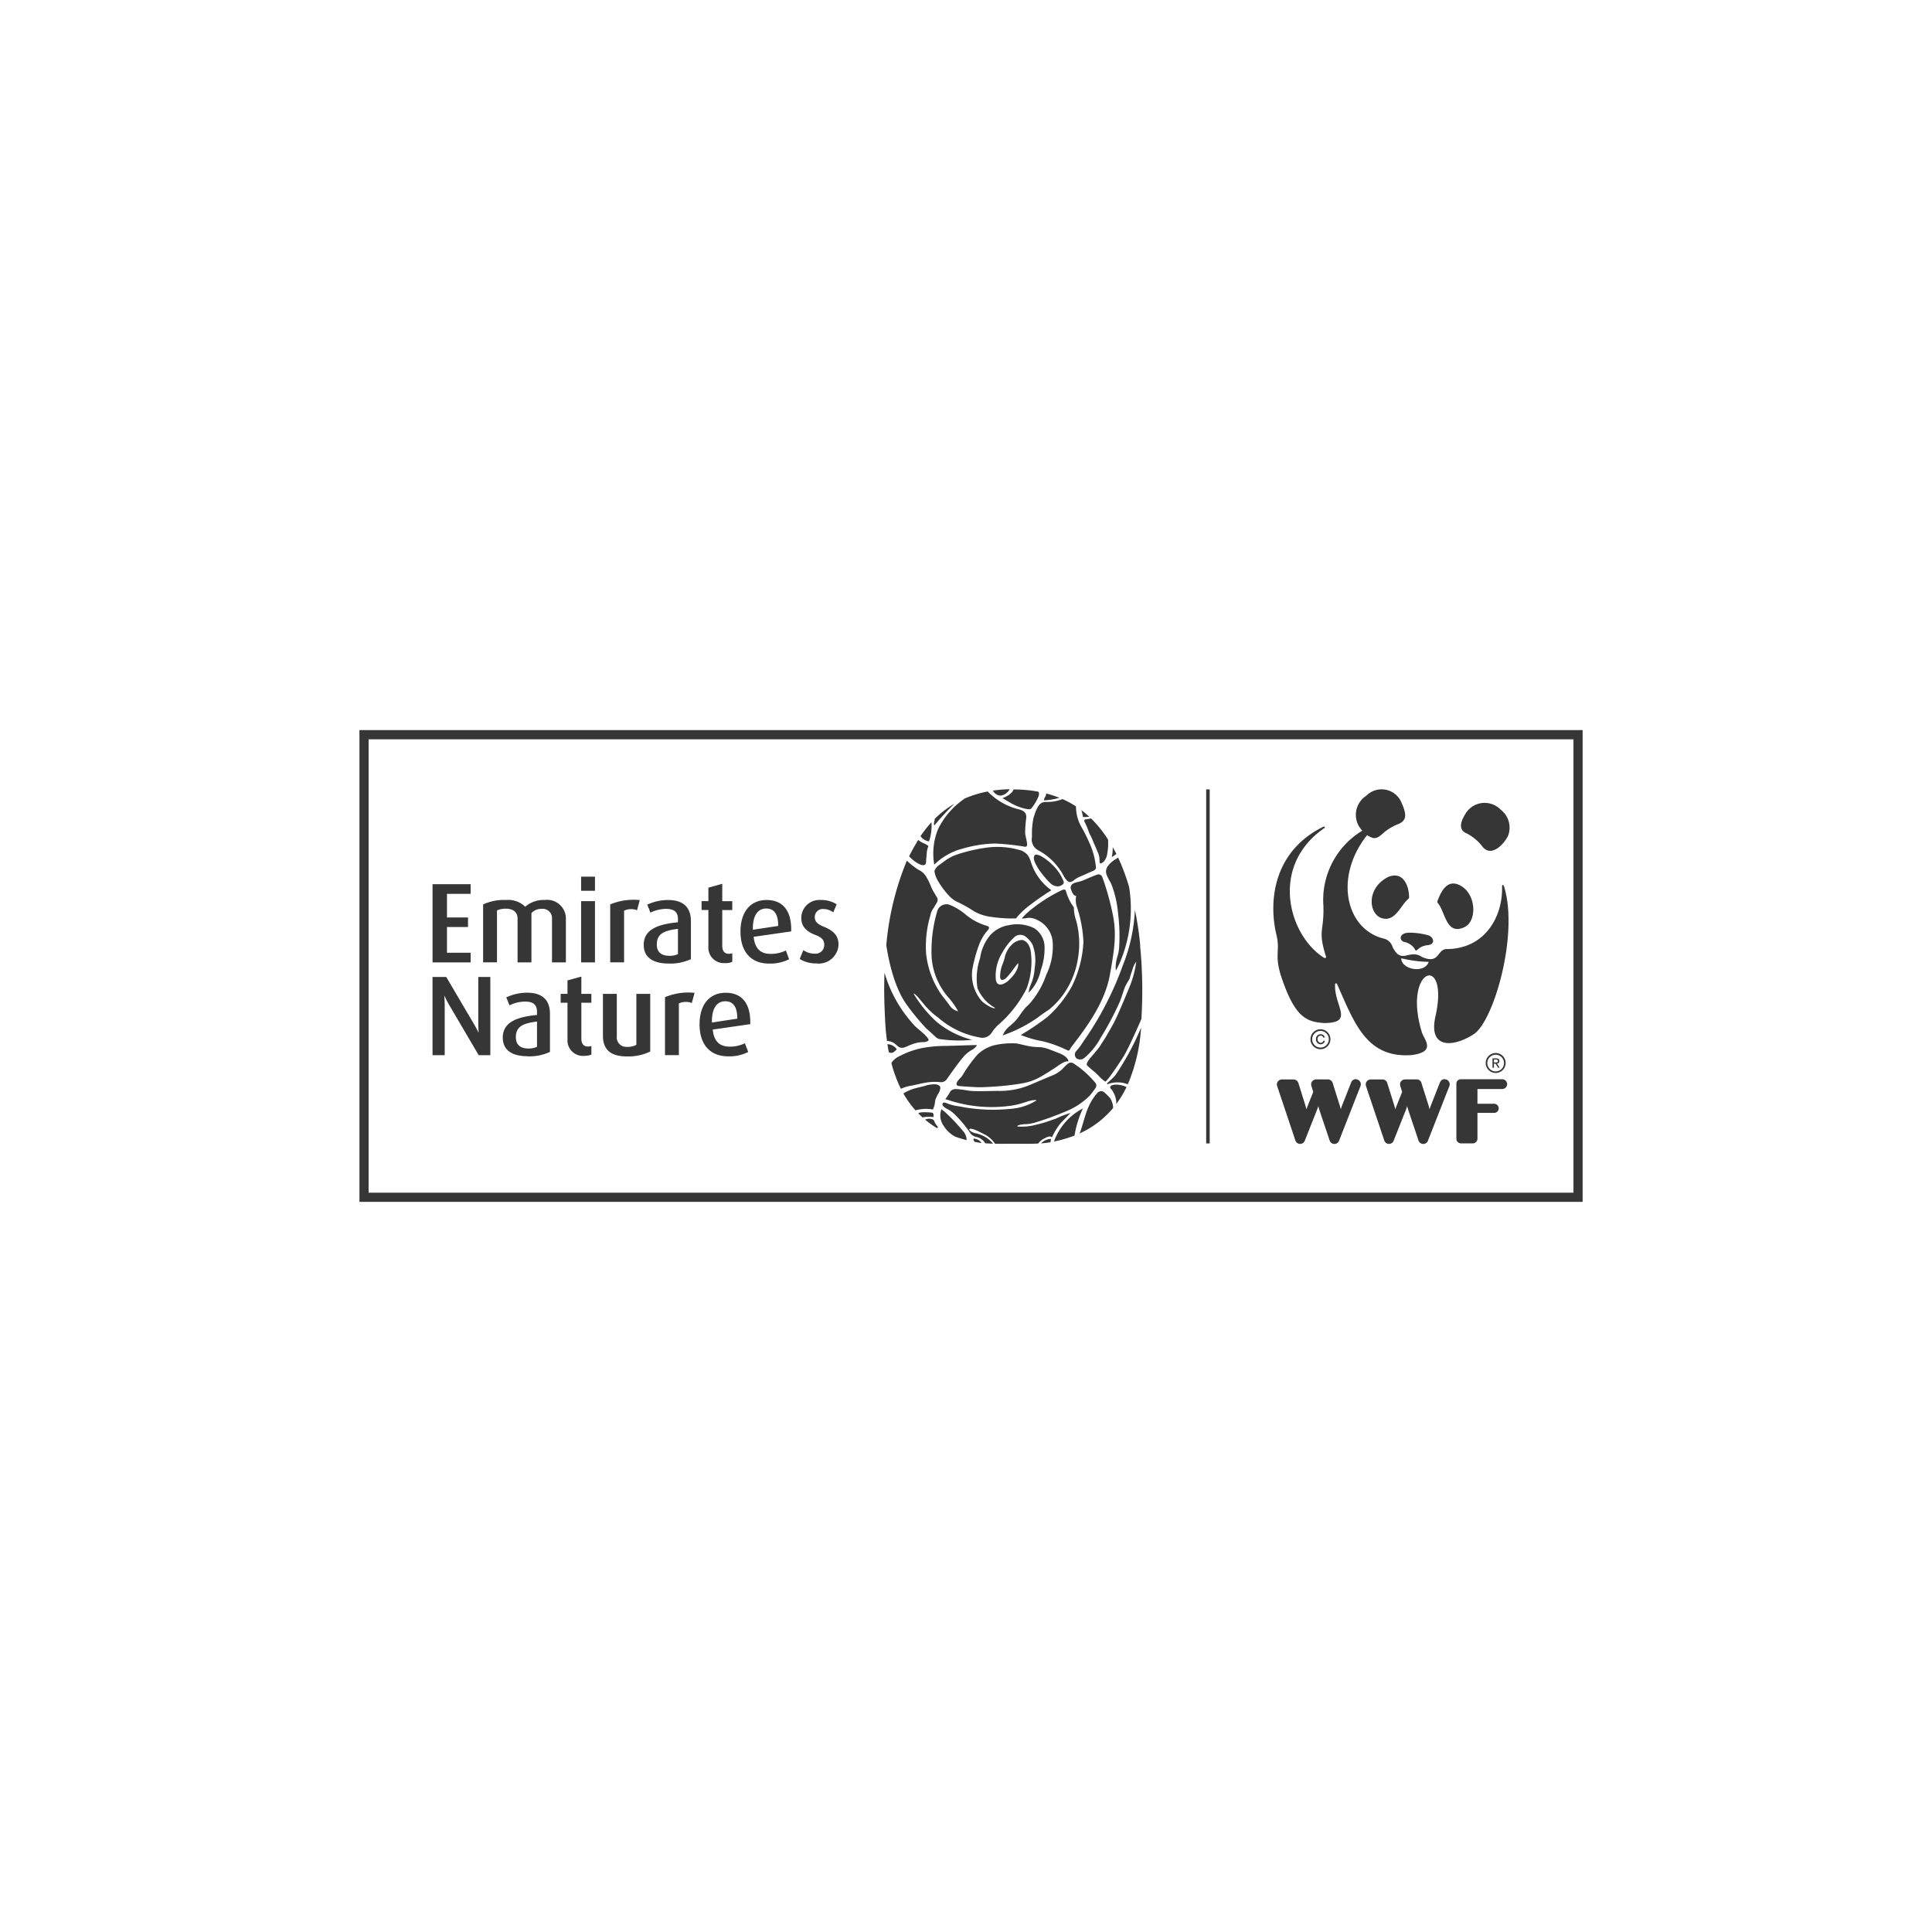 <?xml version="1.0" encoding="UTF-8"?>
<svg xmlns="http://www.w3.org/2000/svg" xmlns:xlink="http://www.w3.org/1999/xlink" width="172" height="172" viewBox="0 0 172 172">
  <defs>
    <clipPath id="a">
      <rect width="108.897" height="42" fill="#363636"></rect>
    </clipPath>
    <clipPath id="c">
      <rect width="172" height="172"></rect>
    </clipPath>
  </defs>
  <g id="b" clip-path="url(#c)">
    <g transform="translate(67 57.286)">
      <g transform="translate(-35 7.714)">
        <rect width="0.314" height="31.52" transform="translate(75.382 5.276)" fill="#363636"></rect>
        <g clip-path="url(#a)">
          <path d="M324.355,120.711a.445.445,0,0,0-.416.288l-.849,2.149-.076.244-.067-.249-.657-2.089a.032.032,0,0,0-.008-.019v0a.447.447,0,0,0-.419-.3H320.8a.448.448,0,0,0-.429.447,1.14,1.14,0,0,0,.051.228l.138.437-.52,1.307-.081.241-.068-.244-.653-2.093a.05.05,0,0,1-.009-.019v0a.449.449,0,0,0-.42-.3h-1.059a.451.451,0,0,0-.428.447.82.82,0,0,0,.053.228l1.586,4.728a.447.447,0,0,0,.431.336.44.44,0,0,0,.425-.314l1.111-2.8.082-.249.066.248.935,2.782a.443.443,0,0,0,.432.336.45.45,0,0,0,.43-.325l1.879-4.79a.465.465,0,0,0,.045-.193.451.451,0,0,0-.449-.452" transform="translate(-235.646 -89.639)" fill="#363636"></path>
          <path d="M355.062,120.711a.453.453,0,0,0-.421.288l-.844,2.149-.082.244-.061-.249-.661-2.089a.041.041,0,0,0,0-.019v0a.452.452,0,0,0-.424-.3h-1.059a.446.446,0,0,0-.425.447.83.83,0,0,0,.051.228l.138.437-.521,1.307-.085.241-.064-.244-.653-2.093c-.007-.009-.007-.015-.011-.019v0a.441.441,0,0,0-.417-.3h-1.061a.447.447,0,0,0-.429.447,1.072,1.072,0,0,0,.051.228l1.591,4.728a.442.442,0,0,0,.431.336.447.447,0,0,0,.424-.314l1.111-2.8.077-.249.07.248.932,2.782a.448.448,0,0,0,.865.011l1.88-4.79a.466.466,0,0,0,.044-.193.45.45,0,0,0-.448-.452" transform="translate(-258.446 -89.639)" fill="#363636"></path>
          <path d="M383.48,120.751h-3.706a.385.385,0,0,0-.386.388v4.922h0a.419.419,0,0,0,.415.4h1.051a.42.42,0,0,0,.41-.415v-2.3l1.51,0a.406.406,0,0,0-.009-.811h-1.5l0-1.315H383.5a.435.435,0,0,0-.021-.869" transform="translate(-281.731 -89.669)" fill="#363636"></path>
          <path d="M372.853,54.795c.675.756.746,3,2.441,2.109,1.019-.537,1.005-2.8-.355-3.623-1.1-.65-1.7.227-2.1,1.3a.2.2,0,0,0,.013.212" transform="translate(-276.852 -39.401)" fill="#363636"></path>
          <path d="M353.344,52.377c-.709.588-1.2,2.2-2.5,1.651-1.053-.536-1.153-2.622.661-3.587,1.266-.582,1.907.57,1.915,1.794a.26.26,0,0,1-.077.142" transform="translate(-259.974 -37.342)" fill="#363636"></path>
          <path d="M362.55,71.169c.7-.073.542-.72.012-.884a6.389,6.389,0,0,0-1.7-.224c-.9.021-.877.708-.409.824a1.468,1.468,0,0,1,.888.559c.28.542.155-.162,1.21-.275" transform="translate(-267.433 -52.026)" fill="#363636"></path>
          <path d="M381.341,26.223a1.985,1.985,0,0,1,3.174-.451,2.009,2.009,0,0,1,.656,2.352c-.44.864-1.565,1.913-2.3.9a4.187,4.187,0,0,0-1.385-1.139c-.576-.242-.686-.762-.148-1.66" transform="translate(-282.922 -18.694)" fill="#363636"></path>
          <path d="M329.9,35.889c-.383,1.013-2.371.666-2.434-.315,0-.04.054-.031.076-.025a10.734,10.734,0,0,0,2.3.3c.02,0,.068-.012.059.038m6.74-6.686c-.078-.259-.208-.245-.2-.03.071,2.667-1.522,5.524-4.93,5.544-.872,0-.61,1.4-2.2.7-1.147-.773-1.8.75-2.618-.889a1.066,1.066,0,0,0-.795-.747c-3.365-.834-4.439-5.466-1.473-9.206.587.351.8.4,1.427-.17a4.386,4.386,0,0,1,1.173-.744c.713-.273,1.1-.577.482-1.937a1.915,1.915,0,0,0-3.154-.657A2.018,2.018,0,0,0,324,24.173a7.2,7.2,0,0,0-3.463,6.7c.071,2.309-.52,2.113.217,4.464.065.206-.079.2-.19.135-3.142-2.013-4.841-8.147.057-11.531.11-.1.065-.228-.339.008-4.239,2.242-4.628,6.585-3.925,9.51.343,1.417-.179,1.678.37,3.54,1.262,3.879,2.339,4.186,3.858,4.3,2.766,0,.89-1.526.992-3.441,0-.112.137-.167.215.064,1.521,3.414,2.6,6.52,6.6,6.23,2.316-.3,1.031-1.452.89-2.1-1.7-5.653,2.429-6.985,1.26-1.473-.773,3.157,1.669,2.84,3.389,1.707,1.773-1.165,3.99-8.849,2.707-13.079" transform="translate(-234.718 -15.221)" fill="#363636"></path>
          <path d="M329.822,103.464a.888.888,0,1,0,.885.886.889.889,0,0,0-.885-.886m.742.886a.741.741,0,1,1-.742-.739.743.743,0,0,1,.742.739" transform="translate(-244.264 -76.832)" fill="#363636"></path>
          <path d="M331.487,105.754a.22.22,0,0,1-.231.181.3.3,0,0,1-.279-.322.28.28,0,0,1,.278-.316.226.226,0,0,1,.232.175h.124a.339.339,0,0,0-.36-.3.407.407,0,0,0-.416.446.417.417,0,0,0,.421.448.358.358,0,0,0,.361-.307Z" transform="translate(-245.676 -78.097)" fill="#363636"></path>
          <path d="M390.422,111.685a.887.887,0,1,0,.886.888.885.885,0,0,0-.886-.888m.741.888a.743.743,0,1,1-.741-.737.743.743,0,0,1,.741.737" transform="translate(-289.265 -82.937)" fill="#363636"></path>
          <path d="M392.007,113.887v-.26h.172c.088,0,.183.023.183.125,0,.129-.1.136-.206.136Zm0,.111h.145l.224.361h.138l-.239-.371a.217.217,0,0,0,.218-.227c0-.168-.1-.238-.294-.238h-.323v.837h.131Z" transform="translate(-291.005 -84.301)" fill="#363636"></path>
          <path d="M25.281,53.288v6.963h3.391v-.86H26.566V57.1h1.872v-.85H26.566V54.148h2.105v-.86Z" transform="translate(-18.773 -39.571)" fill="#363636"></path>
          <path d="M48.909,64.309V60.433a.832.832,0,0,0-.921-.891,1.206,1.206,0,0,0-.91.375v4.392H45.843V60.4c0-.526-.354-.871-1.022-.871a1.864,1.864,0,0,0-.81.152v4.625H42.776V59.148a4.423,4.423,0,0,1,2.045-.395,2.151,2.151,0,0,1,1.7.6,2.493,2.493,0,0,1,1.751-.6,1.664,1.664,0,0,1,1.872,1.67v3.886Z" transform="translate(-31.765 -43.63)" fill="#363636"></path>
          <path d="M76.665,52.865H77.9V58.32H76.665ZM77.9,50.688H76.665v1.257H77.9Z" transform="translate(-56.931 -37.641)" fill="#363636"></path>
          <path d="M89.117,59.674a1.489,1.489,0,0,0-1.153.04v4.6H86.729V59.158a5.357,5.357,0,0,1,2.631-.385Z" transform="translate(-64.404 -43.64)" fill="#363636"></path>
          <path d="M101.373,61.323c-1.164.142-1.882.395-1.882,1.387,0,.708.425,1.012,1.143,1.012a1.744,1.744,0,0,0,.739-.152Zm-.82,3.087c-1.488,0-2.227-.607-2.227-1.66,0-1.437,1.387-1.852,3.046-2.014v-.293c0-.709-.445-.9-1.083-.9a3.273,3.273,0,0,0-1.366.334l-.283-.708a4.33,4.33,0,0,1,1.872-.415c1.124,0,2.014.476,2.014,1.883v3.38a4.341,4.341,0,0,1-1.973.395" transform="translate(-73.017 -43.629)" fill="#363636"></path>
          <path d="M120.445,60.194a1.377,1.377,0,0,1-1.5-1.477V55.468h-.607v-.789h.607v-1.2l1.234-.344v1.549h.891v.789h-.891v3.188c0,.425.172.708.6.708a.941.941,0,0,0,.294-.051v.769a1.6,1.6,0,0,1-.627.111" transform="translate(-87.879 -39.454)" fill="#363636"></path>
          <path d="M134.072,59.511c-.718,0-1.214.587-1.184,1.892l2.257-.344c0-1.1-.395-1.549-1.073-1.549m-1.113,2.52c.1,1.012.587,1.518,1.488,1.518a2.983,2.983,0,0,0,1.376-.3l.293.779a3.725,3.725,0,0,1-1.8.384c-1.548,0-2.53-1-2.53-2.844,0-1.781.9-2.814,2.328-2.814,1.447,0,2.237.962,2.186,2.794Z" transform="translate(-97.863 -43.628)" fill="#363636"></path>
          <path d="M153.777,64.4a2.765,2.765,0,0,1-1.508-.395l.324-.789a1.7,1.7,0,0,0,1.022.314.769.769,0,0,0,.84-.769c0-.466-.243-.688-.8-.9-1.032-.395-1.245-.961-1.245-1.528a1.609,1.609,0,0,1,1.731-1.579,2.508,2.508,0,0,1,1.417.384l-.3.719a1.442,1.442,0,0,0-.87-.3.714.714,0,0,0-.779.719c0,.445.334.667.81.86,1.063.425,1.306.971,1.306,1.609a1.762,1.762,0,0,1-1.944,1.66" transform="translate(-113.074 -43.63)" fill="#363636"></path>
          <path d="M29.39,92.333,26.749,87.84c-.233-.395-.405-.779-.405-.779h-.02s.041.395.041.81v4.463H25.281V85.37H26.5l2.49,4.23c.232.395.375.708.375.708h.02s-.03-.334-.03-.738v-4.2h1.073v6.963Z" transform="translate(-18.774 -63.395)" fill="#363636"></path>
          <path d="M52.624,93.4c-1.164.142-1.882.395-1.882,1.387,0,.708.425,1.012,1.143,1.012a1.744,1.744,0,0,0,.739-.152Zm-.82,3.087c-1.488,0-2.227-.607-2.227-1.66,0-1.437,1.387-1.852,3.046-2.014v-.293c0-.709-.445-.9-1.083-.9a3.273,3.273,0,0,0-1.366.334l-.283-.708a4.335,4.335,0,0,1,1.872-.415c1.124,0,2.014.476,2.014,1.883V96.1a4.342,4.342,0,0,1-1.973.395" transform="translate(-36.816 -67.453)" fill="#363636"></path>
          <path d="M71.7,92.275A1.378,1.378,0,0,1,70.2,90.8V87.549h-.607V86.76H70.2v-1.2l1.234-.344V86.76h.891v.789h-.891v3.188c0,.425.172.709.6.709a.942.942,0,0,0,.294-.051v.769a1.607,1.607,0,0,1-.628.111" transform="translate(-51.678 -63.277)" fill="#363636"></path>
          <path d="M86.33,96.795c-1.457,0-2.115-.638-2.115-1.842V91.229H85.45v3.795a.845.845,0,0,0,.921.921,1.586,1.586,0,0,0,.82-.182V91.229h1.235V96.36a4.468,4.468,0,0,1-2.1.435" transform="translate(-62.538 -67.746)" fill="#363636"></path>
          <path d="M108.068,91.757a1.489,1.489,0,0,0-1.154.04v4.6H105.68V91.24a5.356,5.356,0,0,1,2.631-.385Z" transform="translate(-78.477 -67.464)" fill="#363636"></path>
          <path d="M119.919,91.593c-.718,0-1.214.587-1.184,1.892l2.257-.344c0-1.1-.394-1.549-1.073-1.549m-1.113,2.52c.1,1.012.587,1.518,1.488,1.518a2.98,2.98,0,0,0,1.376-.3l.294.779a3.726,3.726,0,0,1-1.8.385c-1.549,0-2.531-1-2.531-2.844,0-1.782.9-2.814,2.328-2.814,1.447,0,2.237.962,2.186,2.794Z" transform="translate(-87.353 -67.453)" fill="#363636"></path>
          <path d="M183.693,46.914c.241-.039.662-.133.766-.155.13-.028.534-.128.823-.166a4.576,4.576,0,0,1,1.18-.034.635.635,0,0,0,.639-.3c.088-.134,1.022-1.456,1.341-1.814a2.638,2.638,0,0,1,.773-.7c.314-.168.515-.37.521-.476v-.011c-.353,0-2.526.078-2.739.078a11.254,11.254,0,0,0-2.257.218,7.836,7.836,0,0,0-2.095.807,1.553,1.553,0,0,0-.509.5,12.68,12.68,0,0,0,.5,1.514c.042.1.2.5.353.779a3.3,3.3,0,0,1,.7-.235Zm14.4-3.391c1.109-1.467,3.007-3.819,3.495-6.507s.621-3.931.151-5.88a22.641,22.641,0,0,0-.815-2.806.363.363,0,0,0-.534-.218c-.34.126-.735.294-1.121.462s-.672.168-.874.277a.413.413,0,0,0-.244.6c.126.378.235.5.437.529a2,2,0,0,0,.1,1.084,11.294,11.294,0,0,1,.546,3.016A9.977,9.977,0,0,1,198.2,38.04a10.306,10.306,0,0,1-2.176,2.722,22.545,22.545,0,0,1-2.366,1.6,9.757,9.757,0,0,0,1.977.566,10.527,10.527,0,0,1,2.179.8.152.152,0,0,0,.143.008c.072-.041.1-.153.143-.21M201.8,26.5a3.27,3.27,0,0,0,.37-.26l-.015-.029c-.045-.077-.151-.286-.314-.576a3.124,3.124,0,0,1-.075.828c-.007.027.013.056.034.038m-17.5.458a2.4,2.4,0,0,0,.487.26c.16.05.42.042.433-.206s.067-.844.067-.844a1.946,1.946,0,0,1,.147-.622,1.315,1.315,0,0,0-.395-.239,2.131,2.131,0,0,1-.509-.31h0c-.066.1-.125.2-.183.3l-.02.033c-.062.1-.117.2-.168.288l-.006.011-.021.036h0c-.154.274-.256.475-.3.55s-.08.155-.119.236a3.6,3.6,0,0,0,.585.512m10.309,12.419a3.974,3.974,0,0,1-.486.5,6.152,6.152,0,0,0-.49.633,5.392,5.392,0,0,1-.519.661c-.1.092-.279.262-.432.392a2.078,2.078,0,0,0-.633.829,12.525,12.525,0,0,0,3.108-1.579,11.616,11.616,0,0,1,.983-.689,6.988,6.988,0,0,0,1.269-1.327,7.487,7.487,0,0,0,1.344-3.285,7.876,7.876,0,0,0-.151-3.3,3.666,3.666,0,0,1-.218-1.218,4.454,4.454,0,0,1-.7-1.428c-.05-.176-.118-.177-.319-.127a14.331,14.331,0,0,0-2.764,1.731,6.431,6.431,0,0,0-.857.816,2.017,2.017,0,0,0,.513-.052,1.5,1.5,0,0,1,.831.166,2.366,2.366,0,0,1,1.4,1.859,5.7,5.7,0,0,1-.56,3.035,7.677,7.677,0,0,1-1.322,2.386m-4.839,4.766a12.152,12.152,0,0,0-1.294,1.8c-.118.2-.37.392-.459.554-.2.336.057.393.136.4s1.528.128,2.077.106c1-.028,2.252-.151,2.335-.168s.767-.084,1.337-.2a4.66,4.66,0,0,0,1.4-.493c.269-.136.945-.56,1.056-.636s.427-.263.623-.414a3.778,3.778,0,0,1,.6-.347.735.735,0,0,1,.326-.041c-.027-.382-.662-.671-.813-.727s-.879-.342-1.047-.4a2.881,2.881,0,0,0-.812-.146,4.791,4.791,0,0,1-1.014-.118c-.4-.085-.768-.182-.963-.207a6.961,6.961,0,0,0-1.821.131,3.278,3.278,0,0,0-1.668.905m6.536-15.288a.962.962,0,0,0,.594.263.609.609,0,0,0,.448-.134.235.235,0,0,0,.129-.291,3.9,3.9,0,0,0-.918-1.405c-.577-.611-1.507-1.21-1.675-.913s.062.717.381,1.232a8.327,8.327,0,0,0,1.042,1.249m-2.526-2.9a7.18,7.18,0,0,0-3.164-.28,14.492,14.492,0,0,0-2.2.476c-.185.045-.661.218-.751.258s-.37.185-.5.263-.829.594-.879.633a1.146,1.146,0,0,0-.308.443,2,2,0,0,0,.229.739,7.229,7.229,0,0,0,1.1,1.507,2.5,2.5,0,0,0,.857.583,11.059,11.059,0,0,1,1.322.756,4.189,4.189,0,0,0,1.652.521,12.689,12.689,0,0,0,2.095.123,6.714,6.714,0,0,1,1.153-1.12c.067-.05.963-.75,2-1.389a4.875,4.875,0,0,1-1.758-2.324c-.241-.757-.348-.9-.852-1.188m-1.032-4.267a4.906,4.906,0,0,0,1.265.509c.357.076.5.089.6-.022a4.269,4.269,0,0,0,.623-1.046c.107-.3.024-.4-.016-.437a12.011,12.011,0,0,0-2.2-.2c-.11.371-.65.654-.988.777.313.172.716.42.716.42m4.356-.451a9.589,9.589,0,0,0-1.184-.39.487.487,0,0,1-.07.285.488.488,0,0,0-.111.332,5.93,5.93,0,0,0,1.365-.228m-2.446,3.512a1.081,1.081,0,0,0,.571,1.163,5.491,5.491,0,0,1,2.225,2.221c.165.329.406.6.551.6a.677.677,0,0,0,.432-.194,2.573,2.573,0,0,1,.618-.334c.276-.113.769-.352.978-.428s.308-.192.329-.293a6.645,6.645,0,0,0-.445-1.9,14.622,14.622,0,0,0-.9-1.835,3.682,3.682,0,0,1-.436-1.75,8.875,8.875,0,0,0-1.2-.648,3.743,3.743,0,0,1-1.467.257c-.5,0-.766.259-1.117,1.42a7.2,7.2,0,0,0-.132,1.721m5.1-1.829-.025-.023c-.133-.115-.358-.32-.683-.565a3.62,3.62,0,0,1,.146.611,3.087,3.087,0,0,0,.561-.023m-.417.468a5.45,5.45,0,0,1,.346.8c.141.407.145.276.354.785s.35.8.437,1.029a1.817,1.817,0,0,1,.194.913c0,.122.044.215.2.124s.238-.135.425-.542a5.051,5.051,0,0,0,.131-1.544,10.591,10.591,0,0,0-1.515-1.884,2.3,2.3,0,0,1-.482.084c-.145.008-.122.183-.091.238m2.409,5.6a9.387,9.387,0,0,1,.571,2.537,16.11,16.11,0,0,1,.1,2.957,3.737,3.737,0,0,1-.144.849,3.126,3.126,0,0,0-.153,1.294c.133-.234.248-.481.358-.72a12.218,12.218,0,0,0,.825-6.718,18.058,18.058,0,0,0-.979-2.627c-.553.325-1.028.7-1.078,1.177-.034.416.374.912.5,1.252m2.545,5.4a26.193,26.193,0,0,0-.475-3.166,15.073,15.073,0,0,1-1.062,4.9,28.653,28.653,0,0,1-3.134,6.236c-.067.1-.424.615-.525.778a5.391,5.391,0,0,1-.487.63.455.455,0,0,0,.038.685.591.591,0,0,0,.718-.1,6.2,6.2,0,0,0,1.41-1.762,27.526,27.526,0,0,0,1.635-3.058c.146-.3.331-.93.5-1.4a4.977,4.977,0,0,1,.336-.622.7.7,0,0,0,.129-.274,5.314,5.314,0,0,1,.179-.565c.022-.051.062-.2.078-.258a2.161,2.161,0,0,1,.308-.594,9.129,9.129,0,0,1-.526,2.062c-.134.341-1.126,2.767-1.5,3.441s-.672,1.189-.773,1.346-.364.56-.437.672c-.118.23-.8.969-.992,1.232a.856.856,0,0,0-.188.408c.006.081.3.32.546.527a6.112,6.112,0,0,1,.577.537,3.6,3.6,0,0,0,.526.452c.028.012.129-.088.23-.211.274-.305,1.032-1.435,1.378-1.983.443-.7,1.352-2.77,1.617-3.379,0-.012,0-.025,0-.038a41.165,41.165,0,0,0-.118-6.5M202.01,46.026c-.085.1-.525.509-.623.591-.017.016-.079.062-.047.1.011.013.043.032.117,0a2.523,2.523,0,0,1,1.731.035,15.292,15.292,0,0,0,1.178-5.047,23.15,23.15,0,0,1-1.81,3.505c-.226.377-.5.763-.545.817m.092.756c-.161,0-.469.064-.483.206s.113.205.158.277a2.594,2.594,0,0,1,.151.258,2.079,2.079,0,0,1,.237.975q.124-.166.235-.33s.258-.393.328-.522q.182-.315.344-.65a2.276,2.276,0,0,0-.971-.214m-1.039.663a.434.434,0,0,0-.3-.08.522.522,0,0,0-.261.126,4.521,4.521,0,0,0-.789,1.214c-.357.764-.659,2.154-.833,2.426a8.353,8.353,0,0,0,3-2.273,1.682,1.682,0,0,0-.263-.863,4.308,4.308,0,0,0-.555-.55m-4.45,4.405a12.137,12.137,0,0,0,1.828-.532,9.135,9.135,0,0,1,.749-2.418,5.362,5.362,0,0,0-2.577,2.95m-1.145.162q.4-.031.838-.1a1.057,1.057,0,0,1,.06-.3,1.278,1.278,0,0,0-.9.4M198.1,49.3a8.939,8.939,0,0,0-1.3.5c-.39.138-1.021.37-1.441.47l-.663.16a6.348,6.348,0,0,1-.681.088c-.16.008-.58,0-.58,0-.114,0-.092-.067-.03-.1a2,2,0,0,1,.689-.114,3.423,3.423,0,0,0,.836-.147,27.068,27.068,0,0,0,2.972-1.093,6.391,6.391,0,0,0,1.91-1.316c.386-.487.5-.666.5-.666a.387.387,0,0,0-.028-.476,8.714,8.714,0,0,0-1.5-1.417c-.341-.233-.431-.3-.45-.309a.435.435,0,0,0-.524.074,5.24,5.24,0,0,0-.471.459,2.879,2.879,0,0,1-.778.515c-.28.106-2.083.879-2.083.879a6.966,6.966,0,0,1-2.912.532c-1.865.05-2.273.005-2.273.005-.2,0-.818-.123-1.031-.134s-.672-.146-.9.219a6.248,6.248,0,0,1-.429.664.992.992,0,0,1,.221.044,12.261,12.261,0,0,0,5.666.517c1.117-.16,1.714-.588,2.255-.479a4.97,4.97,0,0,1-2.394.768,15.27,15.27,0,0,1-3.99-.13c-.428-.084-.806-.139-.865-.147a5.533,5.533,0,0,1-.828-.252c-.168-.072-.261-.014-.294.028s-.037.169.08.287a1.715,1.715,0,0,0,.458.29,2.612,2.612,0,0,1,.517.4,10.278,10.278,0,0,1,1.44,1.734.982.982,0,0,0,.584.306,1.219,1.219,0,0,1,.712.546c.091.007.179.013.267.017.159.007.3.012.431.016a2.726,2.726,0,0,0-1.519-.915,1.276,1.276,0,0,1-.563-.26c-.1-.105,0-.155.063-.151s.223-.025.857.3c.451.23.514.26.514.258a2.555,2.555,0,0,1,.82.775c.535.011.91,0,1.62,0,.944,0,1.3.023,2.221-.019a1.557,1.557,0,0,1,.447-.4c.1-.057.345-.171.383-.19s.293-.09.392.044a5.875,5.875,0,0,1,.786-1.275c.155-.168.764-.773.878-.911m.246-4.409h0s-.014-.01,0,0m-8.741,6.721c-.1-.024-.169-.024-.157.059a.328.328,0,0,0,.139.221c.2.037.4.066.591.088a.935.935,0,0,0-.573-.369m-2.575-2.279c-.123-.127-.364-.3-.426-.353a1.541,1.541,0,0,0,.2,1.478,2.637,2.637,0,0,0,1.027.965c.378.134.663.217,1.011.306a1.171,1.171,0,0,0-.28-.76,17.333,17.333,0,0,0-1.534-1.637m-.889,1.035a1.077,1.077,0,0,1-.166-.305.329.329,0,0,0-.242-.211.853.853,0,0,0-.583.057,8.35,8.35,0,0,0,1.042.745.084.084,0,0,0,.087-.039c.018-.018,0-.066-.03-.109,0,0-.075-.1-.109-.139m-.243-.687c0-.212.047-.363-.178-.4a5.418,5.418,0,0,0-.719-.03.909.909,0,0,0-.461.091c.119.122.243.243.375.362a3.127,3.127,0,0,1,.983-.022m.548-2.77a.671.671,0,0,0-.484-.148,2.66,2.66,0,0,0-.79.126c-.266.082-.446.108-.781.2a3.929,3.929,0,0,0-1.176.486l.045.077a8.767,8.767,0,0,0,1.032,1.427,3.431,3.431,0,0,1,1.53-.079c.015,0,.05.006.052-.033a1.667,1.667,0,0,1,.095-.277c.05-.2.066-.4.1-.563a3.9,3.9,0,0,1,.337-.679c.063-.117.156-.412.046-.533m-3.89-3.2c.033-.026.085-.078,0-.161a1.085,1.085,0,0,0-.767-.364q.056.363.126.715a.405.405,0,0,0,.47-.038c.137-.12.171-.152.171-.152m.142-.354a.6.6,0,0,0,.639.1c.209-.06.4-.184.642-.256a2.73,2.73,0,0,1,.968-.2.752.752,0,0,0,.487-.133c.044-.07.035-.161-.272-.477s-.825-.677-1.1-1.015a11.721,11.721,0,0,1-2.531-4.554c-.055,1.356-.028,2.533.046,4.073.028.688.086,1.358.175,2a1.56,1.56,0,0,1,.567.149c.136.092.383.307.383.307m2.568-1.541c.179.135.733.661.784.706a.75.75,0,0,0,.538.232,11.445,11.445,0,0,0,2.739.051,8.069,8.069,0,0,1-3.158-1.6,11.131,11.131,0,0,1-2.066-2.528c.235.084.395.319.949.974a6.531,6.531,0,0,0,1.235,1.159,7.651,7.651,0,0,0,3.663,1.773.994.994,0,0,0,1.134-.437,3.536,3.536,0,0,1,.529-.638,10.636,10.636,0,0,0,2.554-3.251,6.725,6.725,0,0,0,.369-3.394c-.168-.806-.621-.941-.8-.949a1.4,1.4,0,0,0-.924.47,2.3,2.3,0,0,0-.58,1.075,3.962,3.962,0,0,1-.217.664,2.9,2.9,0,0,0-.195,1.084c.017.3.195.316.42.181.344-.218,1.084-1.377,1.193-1.408.058.706-.731,1.42-.907,1.579s-.975.722-1.092-.143a3.9,3.9,0,0,1,.581-2.377,5.156,5.156,0,0,1,1.141-1.436.808.808,0,0,1,.865-.036,2.323,2.323,0,0,1,.68.749,4.017,4.017,0,0,1,.193,2.092,4.133,4.133,0,0,1-.328,1.436,2.575,2.575,0,0,0-.21.764,3.821,3.821,0,0,0,1.075-1.982,5.691,5.691,0,0,0,.344-2.084,2,2,0,0,0-.933-1.68,3.428,3.428,0,0,0-2.226-.269,2.855,2.855,0,0,0-1.638.848,4.021,4.021,0,0,0-.941,2.092,5.525,5.525,0,0,0-.235,2.663,3.587,3.587,0,0,0,1.571,1.764c-.073.137-.762-.215-1.167-.58a3.59,3.59,0,0,1-.866-2.831,13.513,13.513,0,0,1,.6-2.2,4.239,4.239,0,0,1,.731-1.252c.16-.16.286-.353-.05-.445a5.29,5.29,0,0,1-1.781-.924,5.223,5.223,0,0,0-1.554-.958.863.863,0,0,0-1.042.5,12.507,12.507,0,0,0-.521,4.234,6.154,6.154,0,0,0,1.529,3.57,6.514,6.514,0,0,1,.831,1.193,1.268,1.268,0,0,1-.781-.555c-.311-.437-.3-.378-.723-.949a7.82,7.82,0,0,1-1.352-3.662,9.642,9.642,0,0,1,.384-3.38,1.534,1.534,0,0,1,.269-.627c.039-.056.19-.313.3-.5a.455.455,0,0,0,.033-.443c-.05-.078-.207-.347-.241-.409a3.7,3.7,0,0,1-.353-.7,5.668,5.668,0,0,0-.409-.806,1.507,1.507,0,0,0-.642-.56,7.039,7.039,0,0,1-1.054-.821,25.3,25.3,0,0,0-1.828,7.531c.6,3.864,1.747,5.174,1.973,5.51a22.126,22.126,0,0,0,1.6,1.91m.23-16.674a4.244,4.244,0,0,0,.217-1.7,10.885,10.885,0,0,0-.974,1.239,1.07,1.07,0,0,0,.756.462m2.255-3.344a9.006,9.006,0,0,0-1.5,1.106c-.081.074-.16.149-.238.225-.015.212-.132.422-.04.6a23.732,23.732,0,0,1,1.777-1.929m.629,4.024a11.034,11.034,0,0,1,2.979-.487,20.773,20.773,0,0,1,2.643.28c.14.023.224-.016.229-.2,0-.235-.145-.717-.174-.986a10.615,10.615,0,0,1,.094-1.361c.042-.441-.189-.648-.592-.758a5.828,5.828,0,0,1-2.839-1.608,9.755,9.755,0,0,0-2.024.615,7.069,7.069,0,0,0-2.378,2.7,5.729,5.729,0,0,0-.353,3.2,5.6,5.6,0,0,1,2.414-1.4m3.5-4.747a1.065,1.065,0,0,0,.794-.572,12.123,12.123,0,0,0-1.486.125.814.814,0,0,0,.692.448" transform="translate(-134.78 -15.221)" fill="#363636"></path>
          <path d="M108.08,41.183H.816V.817H108.08ZM108.9,0H0V42H108.9V0Z" fill="#363636"></path>
        </g>
      </g>
    </g>
  </g>
</svg>
